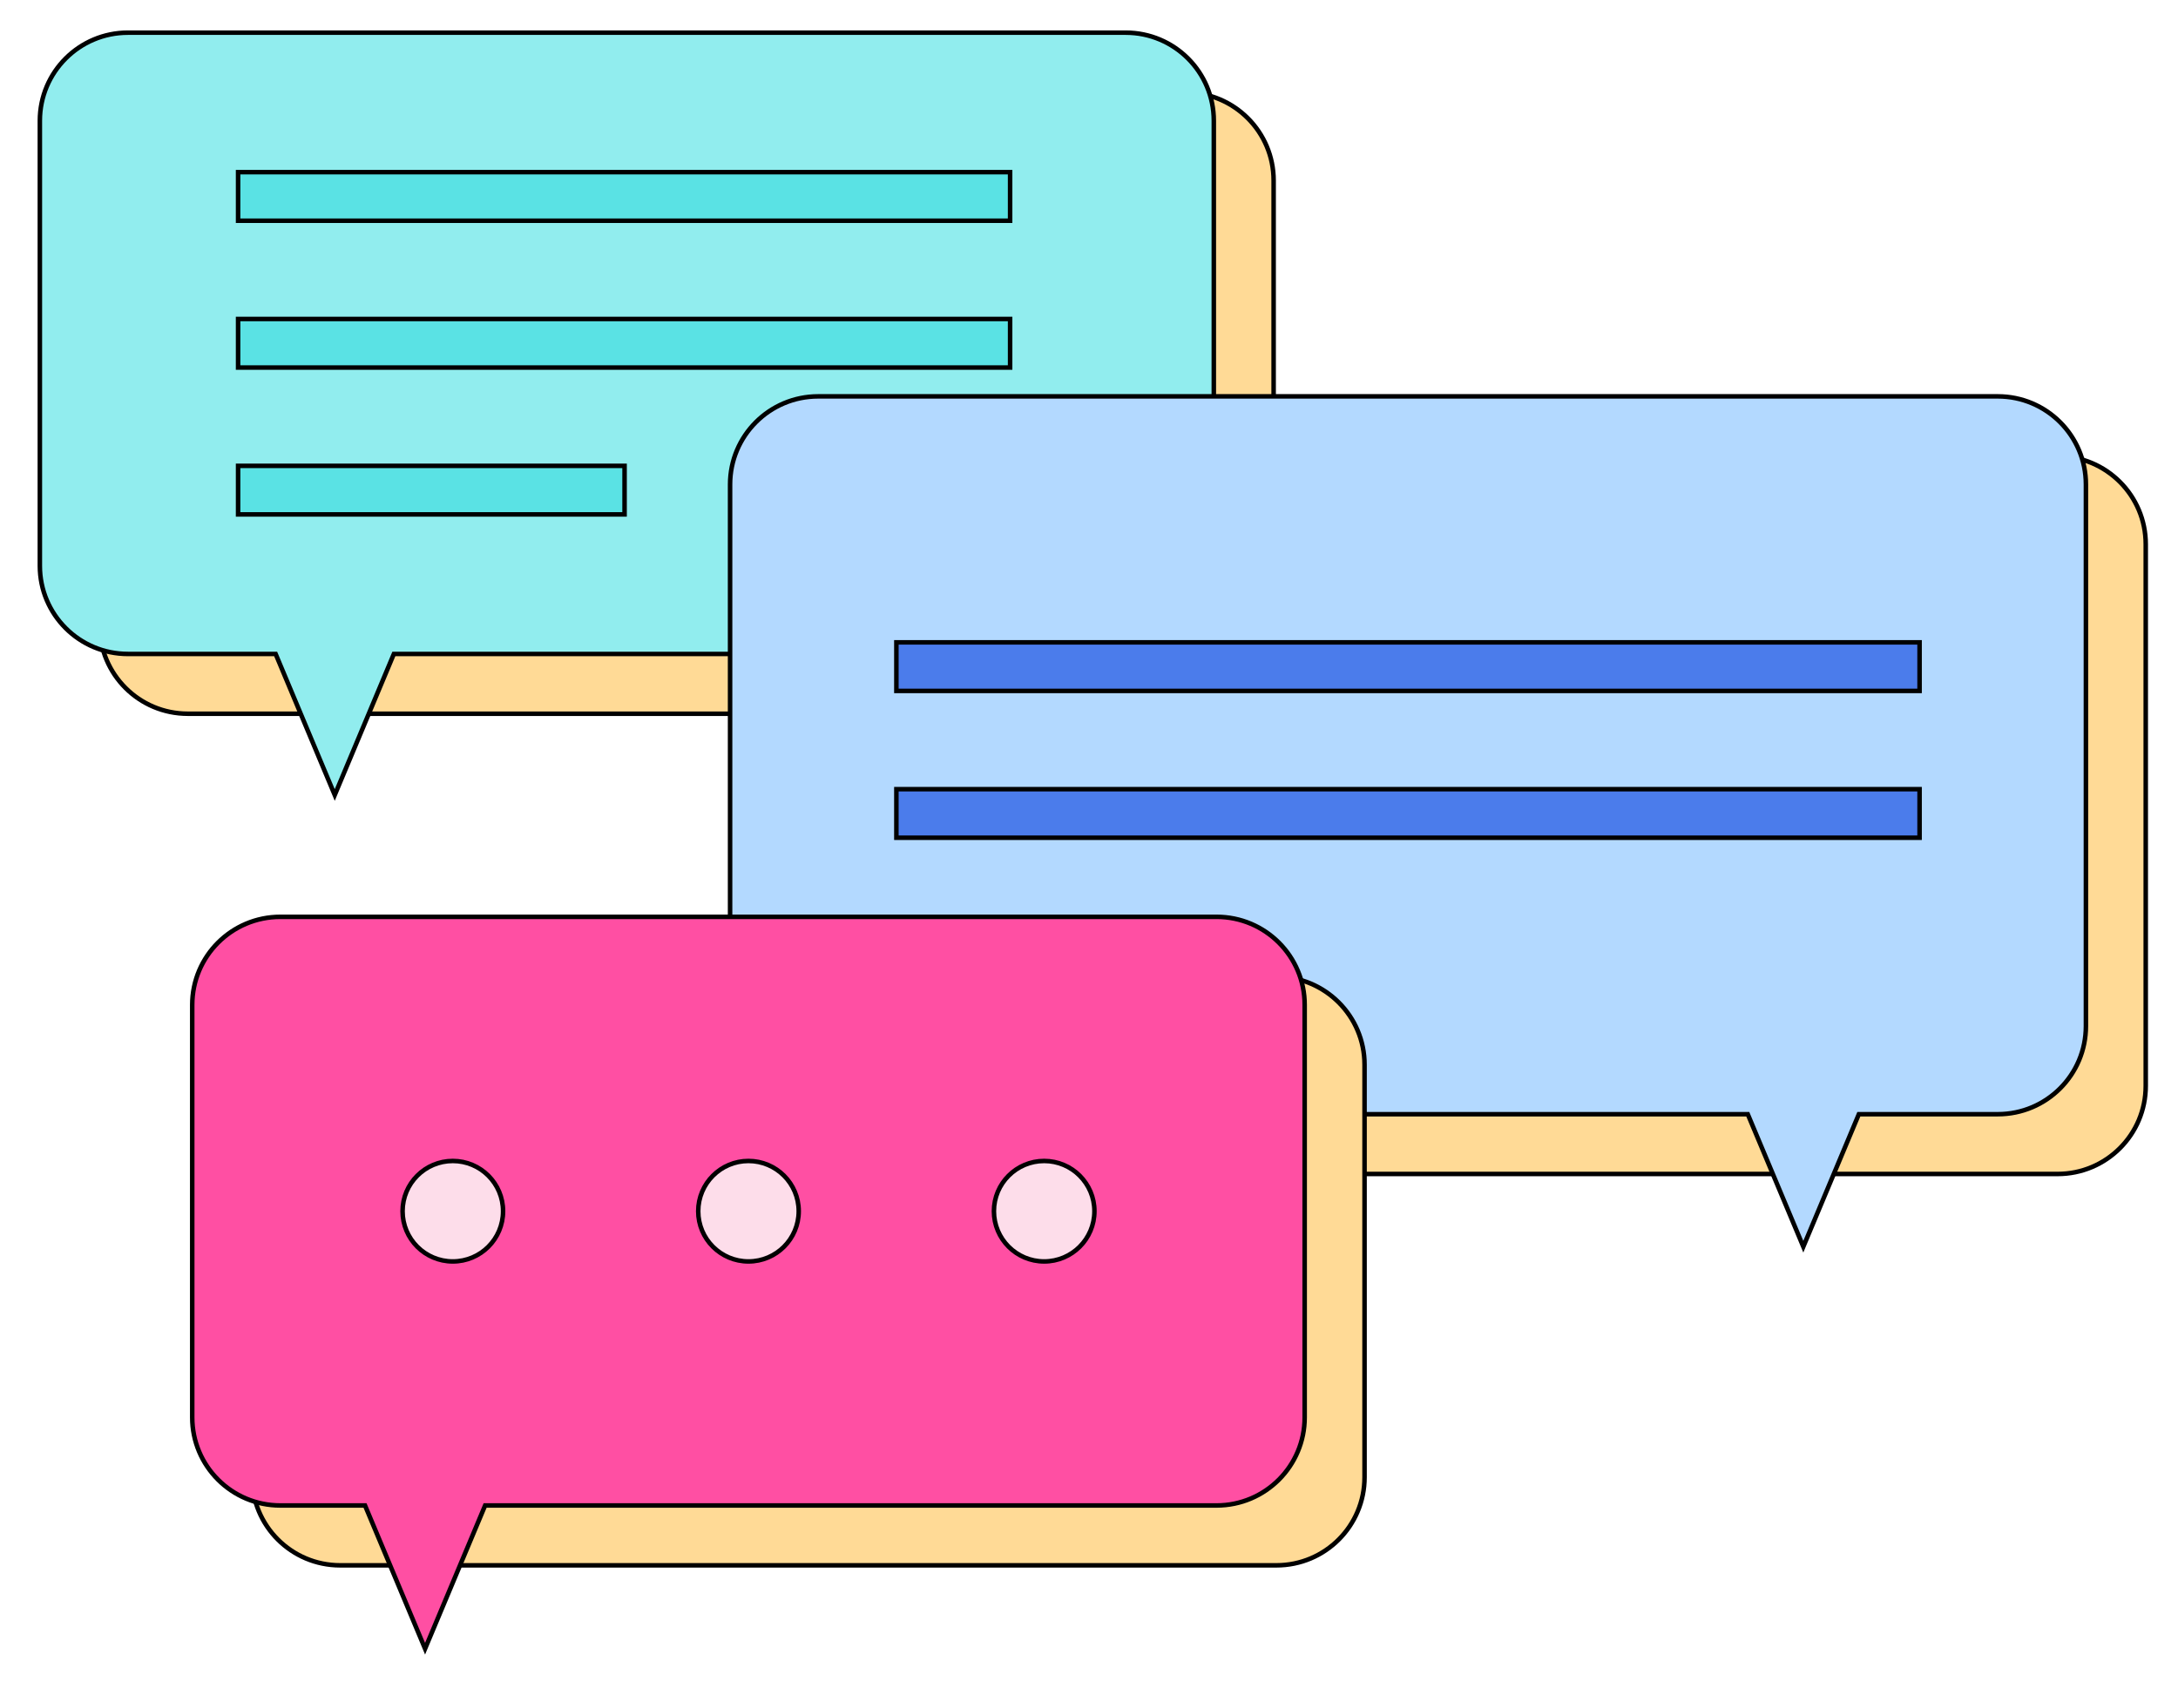 <?xml version="1.0" encoding="utf-8"?>
<!-- Generator: Adobe Illustrator 28.2.0, SVG Export Plug-In . SVG Version: 6.00 Build 0)  -->
<svg version="1.1" id="Layer_1" xmlns="http://www.w3.org/2000/svg" xmlns:xlink="http://www.w3.org/1999/xlink" x="0px" y="0px"
	 viewBox="0 0 482 378" enable-background="new 0 0 482 378" xml:space="preserve">
<path fill="#FFDA96" stroke="#000000" d="M41.56,20.46h220.8c10.77,0,19.5,8.73,19.5,19.5v98.53c0,10.77-8.73,19.5-19.5,19.5H41.56
	c-10.77,0-19.5-8.73-19.5-19.5V39.96C22.06,29.19,30.79,20.46,41.56,20.46z"/>
<path fill="#91EDEE" stroke="#000000" d="M249.12,7.23H28.32c-10.77,0-19.5,8.73-19.5,19.5v98.53c0,10.77,8.73,19.5,19.5,19.5h32.68
	l13.08,31.22l13.08-31.22h161.96c10.77,0,19.5-8.73,19.5-19.5V26.73C268.62,15.96,259.89,7.23,249.12,7.23z"/>
<path fill="#FFDA96" stroke="#000000" d="M194.31,100.97h261.05c10.77,0,19.5,8.73,19.5,19.5v119.9c0,10.77-8.73,19.5-19.5,19.5
	H194.31c-10.77,0-19.5-8.73-19.5-19.5v-119.9C174.81,109.7,183.54,100.97,194.31,100.97z"/>
<path fill="#B3D9FF" stroke="#000000" d="M442.12,87.74H181.07c-10.77,0-19.5,8.73-19.5,19.5v119.9c0,10.77,8.73,19.5,19.5,19.5
	h205.72l12.29,29.33l12.29-29.33h30.75c10.77,0,19.5-8.73,19.5-19.5v-119.9C461.62,96.47,452.89,87.74,442.12,87.74z"/>
<rect x="198.37" y="142.19" fill="#4B7CEB" stroke="#000000" width="226.44" height="10.75"/>
<rect x="198.37" y="174.69" fill="#4B7CEB" stroke="#000000" width="226.44" height="10.75"/>
<rect x="52.69" y="38.11" fill="#5AE2E4" stroke="#000000" width="170.85" height="10.75"/>
<rect x="52.69" y="70.61" fill="#5AE2E4" stroke="#000000" width="170.85" height="10.75"/>
<rect x="52.69" y="103.12" fill="#5AE2E4" stroke="#000000" width="85.53" height="10.75"/>
<path fill="#FFDA96" stroke="#000000" d="M75.28,216.19h207.2c10.77,0,19.5,8.73,19.5,19.5V327c0,10.77-8.73,19.5-19.5,19.5H75.28
	c-10.77,0-19.5-8.73-19.5-19.5v-91.3C55.78,224.92,64.51,216.19,75.28,216.19z"/>
<path fill="#FF4FA3" stroke="#000000" d="M269.24,202.95H62.04c-10.77,0-19.5,8.73-19.5,19.5v91.3c0,10.77,8.73,19.5,19.5,19.5
	h18.74l13.29,31.71l13.29-31.71h161.87c10.77,0,19.5-8.73,19.5-19.5v-91.3C288.74,211.69,280.01,202.95,269.24,202.95z"/>
<circle fill="#FDDDEA" stroke="#000000" cx="100.21" cy="268.11" r="11.12"/>
<circle fill="#FDDDEA" stroke="#000000" cx="165.64" cy="268.11" r="11.12"/>
<circle fill="#FDDDEA" stroke="#000000" cx="231.08" cy="268.11" r="11.12"/>
</svg>
